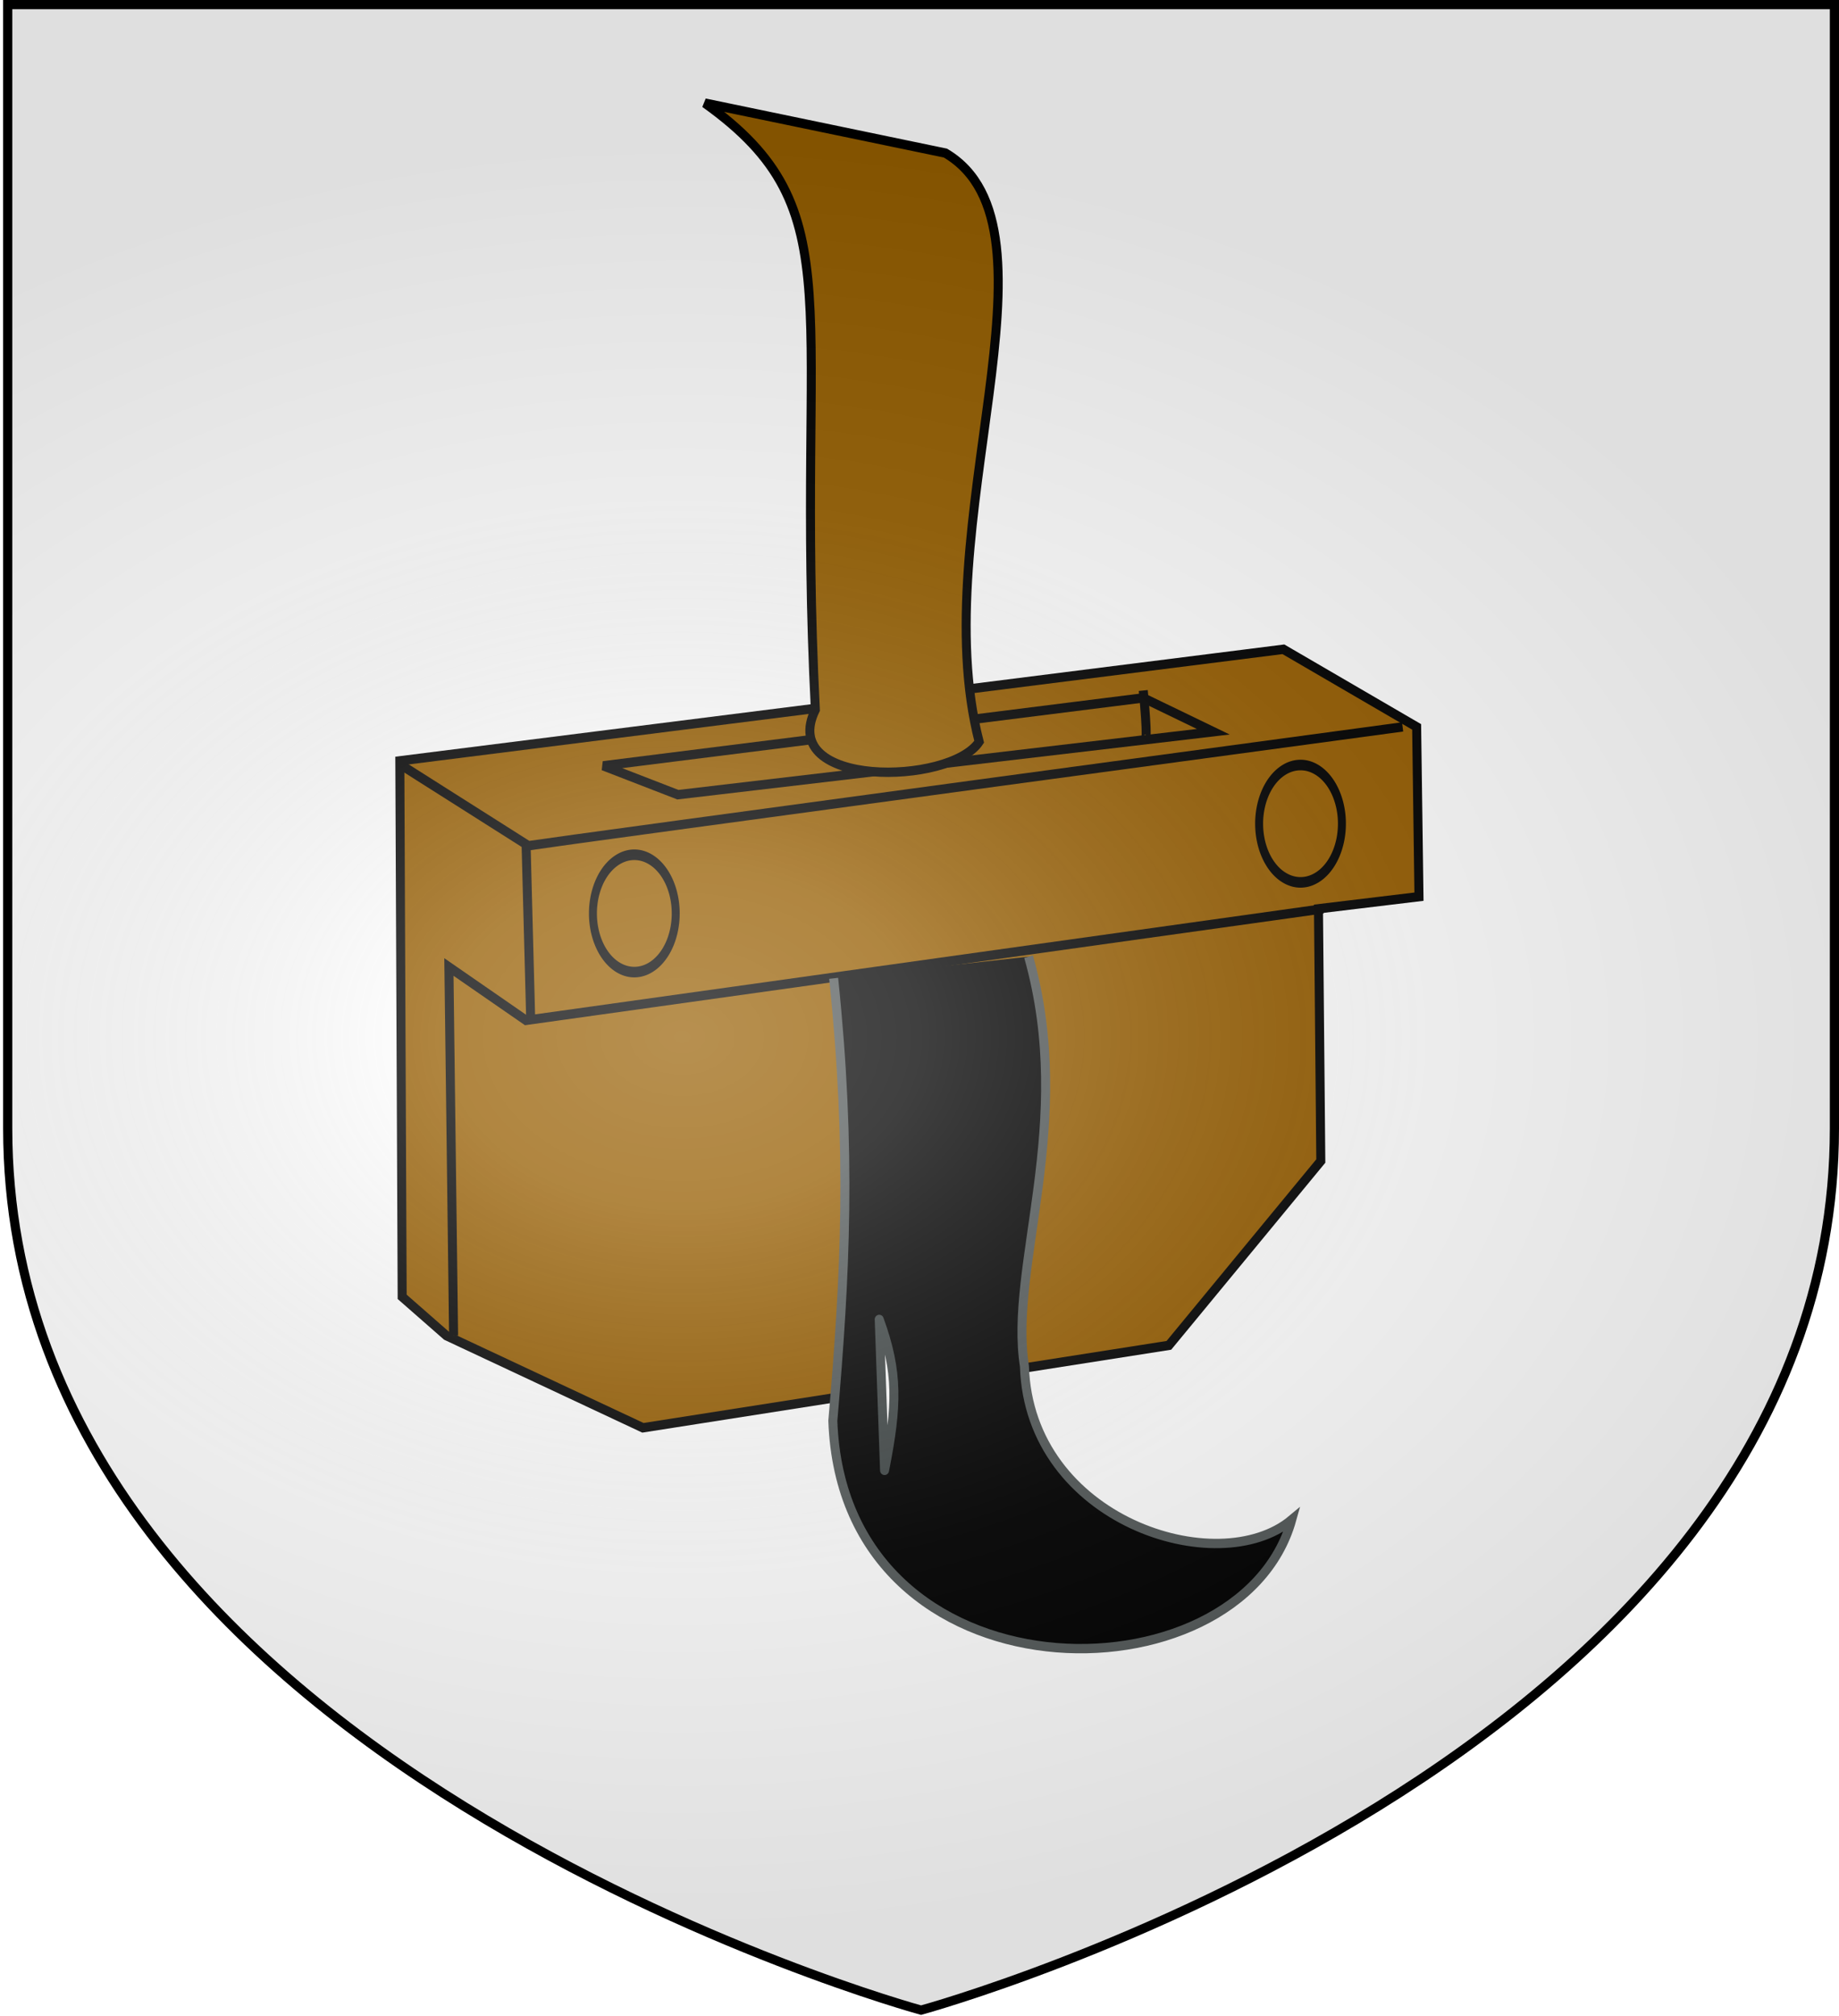 <svg xmlns="http://www.w3.org/2000/svg" xmlns:xlink="http://www.w3.org/1999/xlink" width="601.465" height="658.974" version="1.0"><desc>Flag of Canton of Valais (Wallis)</desc><defs><radialGradient id="c" cx="244.555" cy="159.161" r="136.727" fx="244.555" fy="159.161" gradientTransform="matrix(1 0 0 .758 0 112.573)" gradientUnits="userSpaceOnUse"><stop offset="0" style="stop-color:#d49e00;stop-opacity:1"/><stop offset=".5" style="stop-color:#e9c034;stop-opacity:1"/><stop offset="1" style="stop-color:#ffe268;stop-opacity:1"/></radialGradient><radialGradient xlink:href="#a" id="g" cx="221.445" cy="226.331" r="300" fx="221.445" fy="226.331" gradientTransform="matrix(1.354 0 0 .977 -77.582 118.629)" gradientUnits="userSpaceOnUse"/><radialGradient xlink:href="#c" id="d" cx="149.201" cy="154.626" r="133.806" fx="149.201" fy="154.626" gradientTransform="matrix(1 0 0 .604 0 61.304)" gradientUnits="userSpaceOnUse"/><radialGradient xlink:href="#c" id="e" cx="149.201" cy="154.626" r="133.806" fx="149.201" fy="154.626" gradientTransform="matrix(1 0 0 .604 0 61.304)" gradientUnits="userSpaceOnUse"/><radialGradient xlink:href="#c" id="h" cx="149.201" cy="154.626" r="133.806" fx="149.201" fy="154.626" gradientTransform="matrix(1 0 0 .604 0 61.304)" gradientUnits="userSpaceOnUse"/><linearGradient id="a"><stop offset="0" style="stop-color:white;stop-opacity:.314"/><stop offset=".19" style="stop-color:white;stop-opacity:.251"/><stop offset=".6" style="stop-color:#6b6b6b;stop-opacity:.125"/><stop offset="1" style="stop-color:black;stop-opacity:.125"/></linearGradient><path id="b" d="m-267.374-6.853-4.849 23.83-4.848-23.83v-44.741h-25.213v14.546h-9.698v-14.546h-14.546v-9.697h14.546v-14.546h9.698v14.546h25.213v-25.213h-14.546v-9.698h14.546v-14.546h9.697v14.546h14.546v9.698h-14.546v25.213h25.213v-14.546h9.698v14.546h14.546v9.697h-14.546v14.546h-9.698v-14.546h-25.213v44.741z" style="fill:#fcef3c;fill-opacity:1;stroke:#000;stroke-width:3.807;stroke-miterlimit:4;stroke-dasharray:none;stroke-opacity:1;display:inline"/></defs><g style="display:inline" transform="translate(.914 -.835)"><use xlink:href="#horn" width="590" height="710" style="fill:url(#d);fill-opacity:1" transform="translate(-168.41 -374.84)"/><use xlink:href="#horn" width="590" height="710" style="fill:url(#e);fill-opacity:1" transform="translate(-359.706 -386.797)"/><path d="M299.578 656.78s298.723-81.383 298.723-288.213V1.23H.856v367.338c0 206.83 298.722 288.213 298.722 288.213" style="opacity:1;fill:#fff;fill-opacity:1;fill-rule:evenodd;stroke:none;stroke-width:3;stroke-linecap:butt;stroke-linejoin:miter;stroke-miterlimit:4;stroke-dasharray:none;stroke-opacity:1;display:inline"/><g style="stroke:#000;stroke-opacity:1;stroke-width:2.531;stroke-miterlimit:4;stroke-dasharray:none"><g style="fill:#965d00;fill-opacity:1;stroke:#000;stroke-width:2.531;stroke-miterlimit:4;stroke-dasharray:none;stroke-opacity:1" transform="matrix(1.164 0 0 1.207 588.857 111.126)"><path d="m-145.152 83.621 37.438 21.018.656 45.976-28.242 3.283.657 68.307-42.692 49.917-147.779 22.33-55.184-24.936-12.465-10.53-.657-145.152z" style="fill:#965d00;fill-opacity:1;fill-rule:evenodd;stroke:#000;stroke-width:2.531;stroke-linecap:butt;stroke-linejoin:miter;stroke-miterlimit:4;stroke-dasharray:none;stroke-opacity:1" transform="translate(-.914 .835)"/><path d="m-392.763 115.148 35.466 21.674c8.539-1.314 245.642-32.183 245.642-32.183M-133.986 153.898l-223.967 30.213-21.675-14.45 1.314 99.833M-357.953 136.165l1.313 47.946" style="fill:#965d00;fill-opacity:1;fill-rule:evenodd;stroke:#000;stroke-width:2.531;stroke-linecap:butt;stroke-linejoin:miter;stroke-miterlimit:4;stroke-dasharray:none;stroke-opacity:1" transform="translate(-.914 .835)"/><path d="m-336.25 115.177 151.72-18.39 19.674 9.165L-315.29 123z" style="fill:#965d00;fill-opacity:1;fill-rule:evenodd;stroke:#000;stroke-width:2.531;stroke-linecap:butt;stroke-linejoin:miter;stroke-miterlimit:4;stroke-dasharray:none;stroke-opacity:1" transform="translate(-.914 .835)"/><path id="f" d="M-329.711 174.26a14.778 15.763 0 1 1-29.556 0 14.778 15.763 0 1 1 29.556 0z" style="fill:#965d00;fill-opacity:1;stroke:#000;stroke-width:2.842;stroke-miterlimit:4;stroke-dasharray:none;stroke-opacity:1" transform="matrix(.787 0 0 1.008 -57.33 -19.663)"/><use xlink:href="#f" width="601.465" height="658.974" style="fill:#965d00;fill-opacity:1;stroke:#000;stroke-width:2.531;stroke-miterlimit:4;stroke-dasharray:none;stroke-opacity:1" transform="translate(187.187 -24.301)"/></g><path d="M-184.53 94.787c1.314 13.136.657 13.136.657 13.136" style="fill:none;fill-rule:evenodd;stroke:#000;stroke-width:2.531;stroke-linecap:butt;stroke-linejoin:miter;stroke-miterlimit:4;stroke-dasharray:none;stroke-opacity:1" transform="matrix(1.164 0 0 1.207 587.794 112.134)"/><path d="M-217.662 167.696c13.226 45.13-5.593 83.741-1.17 110.915 1.341 41.951 54.478 58.217 75.115 41.57-14.564 50.25-126.127 50.38-128.95-26.788 3.546-39.756 5.304-72.762.23-119.826" style="fill:#000;fill-opacity:1;fill-rule:evenodd;stroke:#535959;stroke-width:2.531;stroke-linecap:butt;stroke-linejoin:miter;marker:none;stroke-miterlimit:4;stroke-dasharray:none;stroke-dashoffset:0;stroke-opacity:1;visibility:visible;display:inline;overflow:visible" transform="matrix(1.164 0 0 1.207 588.857 111.126)"/><path d="M-258.132 306.818c3.604-17.552 3.877-26.645-1.5-40.883l1.5 40.883z" style="fill:#fff;fill-opacity:1;fill-rule:evenodd;stroke:#414848;stroke-width:2.531;stroke-linecap:butt;stroke-linejoin:round;marker:none;stroke-miterlimit:4;stroke-dasharray:none;stroke-dashoffset:0;stroke-opacity:1;visibility:visible;display:inline;overflow:visible" transform="matrix(1.164 0 0 1.207 588.857 111.126)"/><path d="M-231.553 109.504c-8.191 11.887-56.776 12.529-46.026-8.66-5.787-109.905 11.511-134.98-31.05-164.3l67.588 13.533c35.628 20.25-6.13 101.109 9.488 159.427z" style="fill:#965f00;fill-opacity:1;fill-rule:evenodd;stroke:#000;stroke-width:2.531;stroke-linecap:butt;stroke-linejoin:miter;marker:none;stroke-miterlimit:4;stroke-dasharray:none;stroke-dashoffset:0;stroke-opacity:1;visibility:visible;display:inline;overflow:visible" transform="matrix(1.164 0 0 1.207 588.857 111.126)"/></g></g><g style="opacity:1;display:inline"><g style="opacity:1"><g style="opacity:1;display:inline"><path d="M0 0h600v660H0z" style="opacity:1;fill:none;fill-opacity:1;fill-rule:nonzero;stroke:none;stroke-width:7.56;stroke-linecap:round;stroke-linejoin:round;stroke-miterlimit:4;stroke-dasharray:none;stroke-opacity:1;display:inline" transform="matrix(1.001 0 0 .725 .69 180.758)"/></g></g></g><g style="display:inline" transform="translate(.914 -.835)"><path d="M300.329 657.887s298.723-81.384 298.723-288.213V2.335H1.606v367.339c0 206.83 298.723 288.213 298.723 288.213z" style="opacity:1;fill:url(#g);fill-opacity:1;fill-rule:evenodd;stroke:#000;stroke-width:3;stroke-linecap:butt;stroke-linejoin:miter;stroke-miterlimit:4;stroke-dasharray:none;stroke-opacity:1"/><use xlink:href="#horn" width="590" height="710" style="fill:url(#h);fill-opacity:1" transform="translate(-328.058 -478.928)"/></g></svg>